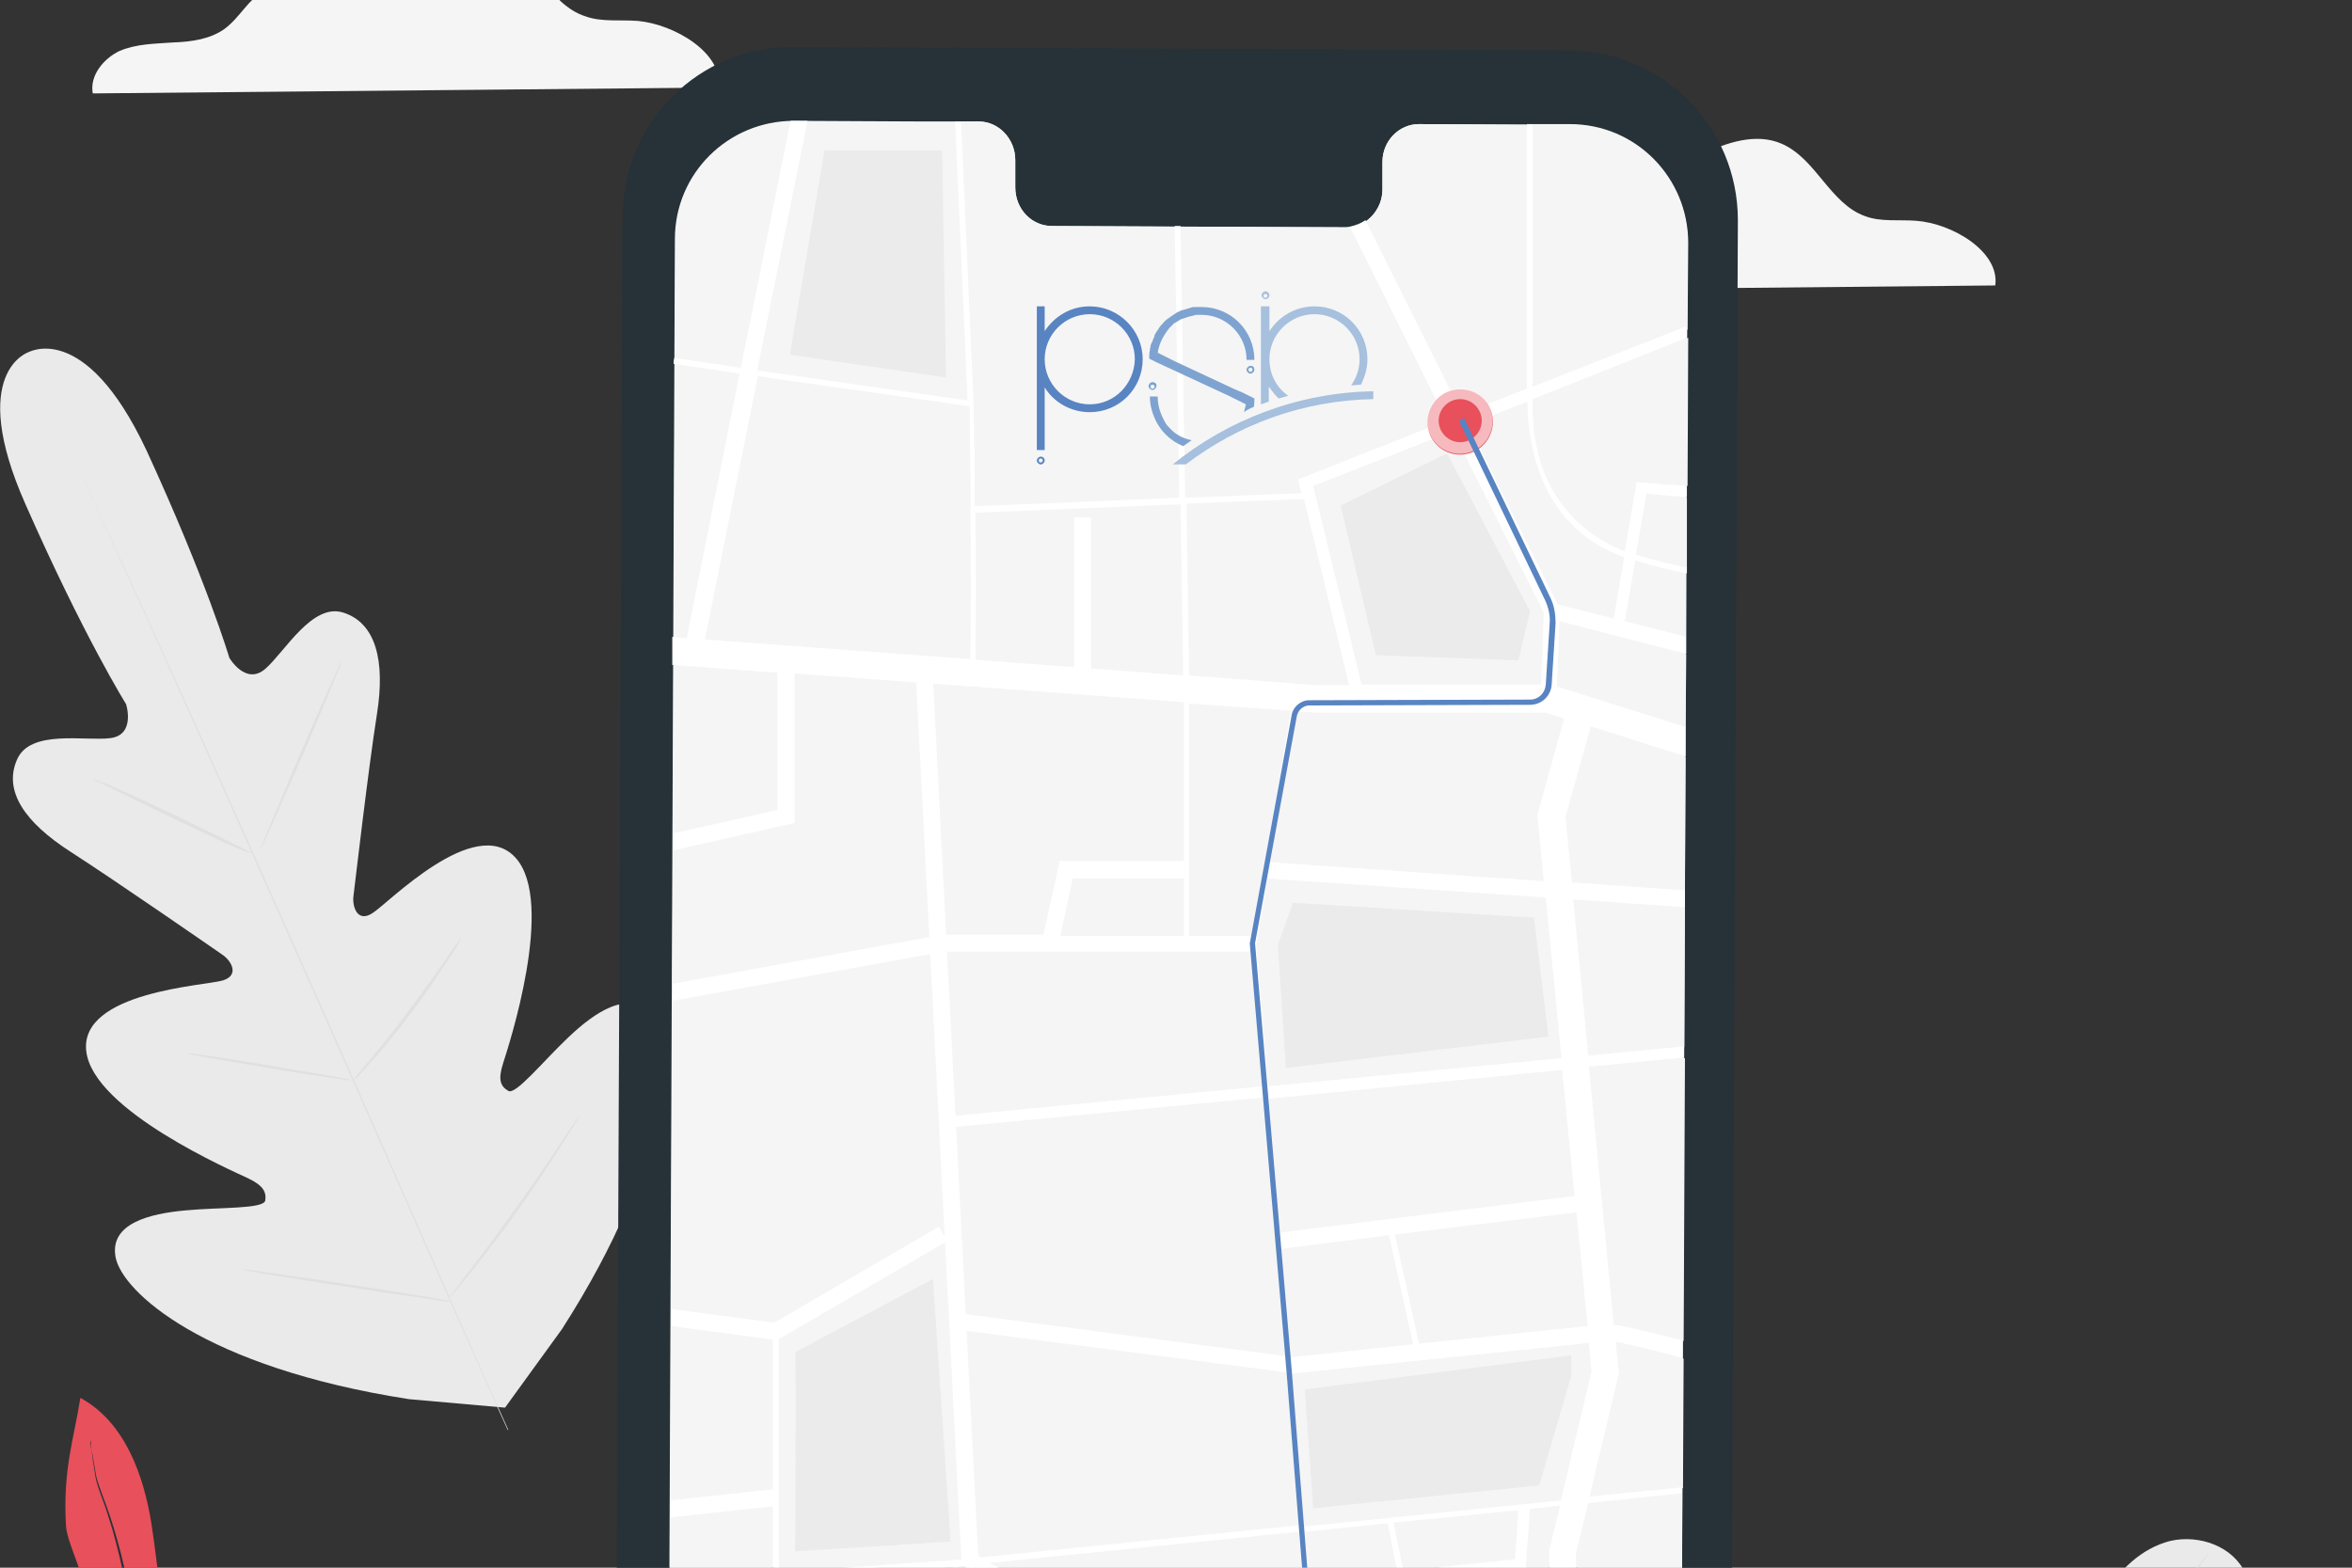 <?xml version="1.0" encoding="utf-8"?>
<!-- Generator: Adobe Illustrator 24.0.0, SVG Export Plug-In . SVG Version: 6.00 Build 0)  -->
<svg version="1.0" xmlns="http://www.w3.org/2000/svg" xmlns:xlink="http://www.w3.org/1999/xlink" x="0px" y="0px"
	 viewBox="0 0 360 240" style="enable-background:new 0 0 360 240;" xml:space="preserve">
<rect x="0" y="0" width="360" height="240" fill="#333333" stroke="none"/>
<style type="text/css">
	.st0{display:none;}
	.st1{display:inline;fill:#E0E0E0;}
	.st2{fill:#EAEAEA;}
	.st3{fill:#F5F5F5;}
	.st4{fill:#E0E0E0;}
	.st5{fill:#E8505B;}
	.st6{fill:#263238;}
	.st7{opacity:0.3;}
	.st8{fill:#FFFFFF;}
	.st9{fill:#EBEBEB;}
	.st10{opacity:0.6;}
	.st11{fill:#5884C2;}
	.st12{fill:#455A64;}
	.st13{fill:#A6C0DE;}
	.st14{fill:#7EA3D0;}
</style>
<g id="Background_Complete">
</g>
<g id="Background_Simple" class="st0">
	<path class="st1" d="M385,81.4c-0.7-26.3-2.5-55.1-14.8-78.4c-12.3-23.3-37.9-48.3-63.1-56.1c-18.9-5.8-35.4-3.2-55.7,2.1
		c-19.3,5.1-31,17.8-43.2,34.3c-10.7,14.6-18.8,30.9-24.6,48c-8.5,25.1-30.5,45-56.2,51.3c-32.6,8-68.1-5-99.9,5.7
		c-35.5,11.9-56.3,52.7-51.8,89.8c0.1,0.9,0.2,1.9,0.4,2.8c7.8,54.9,54.8,95.8,110.3,97.3l43.5,1.2c58.2,4.5,121.2-0.4,171.3-30.2
		c28.2-16.8,50.1-43.3,63.6-73.2C378.1,146.1,385.8,114.2,385,81.4z"/>
</g>
<g id="Plant">
</g>
<g id="Device">
	<g>
		<g>
			<path class="st2" d="M360-14.7c0.5-3.4-4.3-6.2-7.9-6.5c-1.7-0.1-3.5,0.1-5.1-0.4c-3.5-1.2-4.9-5.8-8.4-7.2
				c-2.6-1.1-5.5-0.1-8,1.1c-2.5,1.3-5,2.8-7.8,3c-2.4,0.2-5.1-0.7-7.2,0.4c-1.6,0.9-2.4,2.7-3.9,3.8c-1.4,1.1-3.3,1.3-5.1,1.4
				c-1.8,0.1-3.6,0.1-5.2,0.9c-1.6,0.7-2.9,2.4-2.6,4.2L360-14.7z"/>
		</g>
	</g>
	<g>
		<g>
			<path class="st3" d="M110,13.4c0.7-5.3-6.8-9.7-12.4-10.2c-2.7-0.2-5.5,0.2-8-0.7C84,0.7,81.8-6.5,76.4-8.7
				c-4-1.7-8.7-0.2-12.6,1.8s-7.8,4.4-12.1,4.7C47.9-2,43.8-3.4,40.5-1.5c-2.5,1.4-3.8,4.2-6.1,5.9c-2.2,1.6-5.1,2-7.9,2.1
				c-2.8,0.2-5.6,0.2-8.2,1.3c-2.5,1.2-4.6,3.8-4.1,6.5L110,13.4z"/>
		</g>
	</g>
	<g>
		<g>
			<path class="st3" d="M305.4,43.7c0.7-5.2-6.6-9.5-12.1-9.9c-2.6-0.2-5.4,0.2-7.8-0.7c-5.4-1.9-7.5-8.8-12.8-11.1
				c-3.9-1.7-8.5-0.2-12.3,1.7c-3.8,1.9-7.6,4.3-11.8,4.6c-3.7,0.2-7.7-1.1-11,0.7c-2.4,1.3-3.7,4.1-5.9,5.8c-2.2,1.6-5,1.9-7.7,2.1
				c-2.7,0.1-5.5,0.2-8,1.3c-2.5,1.1-4.5,3.7-4,6.4L305.4,43.7z"/>
		</g>
	</g>
	<g>
		<g>
			<g>
				<g>
					<g>
						<g>
							<path class="st2" d="M295.7,356.1c-18-8.3-25.3-28.3-28-47c-0.5-3.1-1.4-6.3-0.4-9.3c1-3,4.1-5.5,7.1-4.7
								c2.5,0.7,4,3.2,5.7,5.2c2.2,2.6,5.2,4.6,8.5,5.6c2.2,0.7,4.7,0.9,6.5-0.6c2.4-2,2.1-5.7,1.5-8.8c-1.1-5.7-2.1-11.5-3.2-17.2
								c-0.6-3.1-1.1-6.2-0.7-9.3c0.4-3.1,2.1-6.2,4.9-7.6c2.8-1.3,6.7-0.3,7.9,2.6c0.5,1.2,0.5,2.6,0.8,3.8
								c0.3,1.3,1.2,2.6,2.4,2.7c1.3,0.1,2.4-1,3.1-2c2.6-3.7,4.1-8.1,5.4-12.5c1.3-4.4,2.5-8.8,4.8-12.7c2.3-3.9,5.8-7.3,10.2-8.4
								c4.4-1,9.6,0.8,11.5,5c1.9,4.2,0.2,9-2,13c-3.2,6-7.2,11.5-11.9,16.3c-0.8,0.9-1.8,1.8-1.9,3c-0.3,2.2,2,3.9,4.2,4.2
								c2.4,0.4,4.9-0.3,7.4-0.5c2.5-0.1,5.3,0.4,6.6,2.6c1.8,2.9-0.2,6.7-2.4,9.3c-4.4,5.3-9.7,9.8-15.7,13.2
								c-2.1,1.2-4.4,2.4-5.9,4.3c-1.5,1.9-2.2,4.9-0.7,6.9c1.5,2,4.5,2.2,6.8,1.3c2.3-0.9,4.2-2.5,6.3-3.8c4-2.4,9.5-3.1,12.9,0.1
								c2.2,2.1,3,5.4,2.6,8.5c-0.4,3-1.8,5.8-3.3,8.5c-5.4,9.2-12.9,17.2-22.2,22.4C315.1,355.4,306.1,358,295.7,356.1"/>
						</g>
					</g>
				</g>
			</g>
		</g>
		<g>
			<g>
				<g>
					<g>
						<g>
							<g>
								<path class="st4" d="M298.4,343.6c1.1-9.9,3.1-20.6,5.6-31.8c0.6-2.8,1.3-5.5,1.9-8.2c0.6-2.7,1.3-5.4,2-8
									c1.5-5.2,3.4-10,5.3-14.6c1.9-4.6,3.9-8.8,5.8-12.8c1.9-4,3.7-7.6,5.5-10.9c3.6-6.6,7.1-11.5,9.7-14.8
									c1.3-1.7,2.3-2.9,3-3.7c0.3-0.4,0.6-0.7,0.8-0.9c0.2-0.2,0.3-0.3,0.3-0.3c0,0-0.1,0.1-0.2,0.3c-0.2,0.2-0.4,0.6-0.8,1
									c-0.7,0.9-1.7,2.1-2.9,3.8c-2.5,3.3-6,8.3-9.5,14.8c-1.8,3.3-3.6,6.9-5.5,10.9c-1.9,4-3.8,8.2-5.7,12.8
									c-1.9,4.6-3.7,9.4-5.2,14.6c-0.8,2.6-1.4,5.2-2,7.9c-0.6,2.7-1.3,5.5-1.9,8.2c-2.5,11.1-4.6,21.8-5.7,31.7"/>
							</g>
						</g>
					</g>
				</g>
			</g>
		</g>
		<g>
			<g>
				<g>
					<g>
						<g>
							<g>
								<path class="st4" d="M308.1,295.6c0,0-0.2-0.4-0.5-1.3c-0.3-0.8-0.7-2-1.2-3.5c-1-3-2.2-7.2-3.5-11.8
									c-1.3-4.6-2.6-8.8-3.6-11.7c-0.5-1.5-0.9-2.7-1.2-3.5c-0.3-0.8-0.4-1.3-0.4-1.3c0,0,0.3,0.4,0.6,1.2c0.4,0.8,0.9,2,1.4,3.5
									c1.1,2.9,2.5,7.1,3.8,11.7c1.3,4.6,2.5,8.7,3.4,11.8c0.4,1.4,0.8,2.6,1,3.6C308,295.1,308.2,295.6,308.1,295.6z"/>
							</g>
						</g>
					</g>
				</g>
			</g>
		</g>
		<g>
			<g>
				<g>
					<g>
						<g>
							<g>
								<path class="st4" d="M346.5,281c0,0-0.5,0.2-1.5,0.5c-1,0.3-2.5,0.7-4.2,1.2c-3.6,1-8.4,2.7-13.7,4.7
									c-5.3,2-10,4.1-13.4,5.6c-1.7,0.8-3,1.4-4,1.9c-0.9,0.5-1.5,0.7-1.5,0.7c0,0,0.5-0.3,1.4-0.9c0.9-0.5,2.2-1.2,3.9-2.1
									c3.3-1.7,8-3.8,13.4-5.8c5.3-2,10.2-3.6,13.8-4.5c1.8-0.5,3.3-0.8,4.3-1C345.9,281.1,346.5,281,346.5,281z"/>
							</g>
						</g>
					</g>
				</g>
			</g>
		</g>
		<g>
			<g>
				<g>
					<g>
						<g>
							<g>
								<path class="st4" d="M298.7,342.8c0,0-0.1-0.1-0.4-0.4c-0.3-0.4-0.6-0.8-0.9-1.3c-0.8-1.1-1.9-2.8-3.3-4.9
									c-2.7-4.2-6.3-10.1-10.2-16.7c-3.9-6.6-7.4-12.5-10-16.8c-1.3-2.1-2.4-3.8-3.1-5c-0.3-0.5-0.6-1-0.8-1.4
									c-0.2-0.3-0.3-0.5-0.3-0.5c0,0,0.1,0.1,0.4,0.4c0.3,0.4,0.6,0.8,0.9,1.3c0.8,1.1,1.9,2.8,3.3,4.9
									c2.7,4.2,6.3,10.1,10.2,16.7c3.9,6.6,7.4,12.5,10,16.8c1.3,2.1,2.4,3.8,3.1,5c0.3,0.5,0.6,1,0.8,1.4
									C298.7,342.6,298.8,342.8,298.7,342.8z"/>
							</g>
						</g>
					</g>
				</g>
			</g>
		</g>
		<g>
			<g>
				<g>
					<g>
						<g>
							<g>
								<path class="st4" d="M348.4,316.3c0,0-0.2,0.1-0.5,0.3c-0.4,0.2-0.9,0.5-1.4,0.8c-1.3,0.7-3.1,1.7-5.3,2.8
									c-4.5,2.4-10.7,5.8-17.5,9.5c-6.8,3.8-13,7.1-17.6,9.4c-2.3,1.2-4.1,2.1-5.4,2.7c-0.6,0.3-1.1,0.5-1.5,0.7
									c-0.3,0.2-0.5,0.2-0.5,0.2c0,0,0.2-0.1,0.5-0.3c0.4-0.2,0.9-0.5,1.4-0.8c1.3-0.7,3.1-1.7,5.3-2.8c4.5-2.4,10.7-5.8,17.5-9.6
									c6.8-3.8,13-7.1,17.6-9.4c2.3-1.2,4.1-2.1,5.4-2.7c0.6-0.3,1.1-0.5,1.5-0.7C348.3,316.4,348.4,316.3,348.4,316.3z"/>
							</g>
						</g>
					</g>
				</g>
			</g>
		</g>
	</g>
	<g>
		<g>
			<g>
				<path class="st2" d="M4.4,53.9c0,0-9.5,3-0.5,23.3c9,20.4,15.4,30.6,15.4,30.6s1.5,4.7-2.4,5.2c-3.9,0.5-12.3-1.4-14.3,3.3
					c-2.1,4.8,1.2,9.6,8.2,14.1c7,4.5,22,14.9,23.3,15.8c1.3,0.9,2.6,3.1,0,3.9c-2.6,0.8-21.9,1.7-20.9,10.8
					c1,9.1,22.5,18.4,24.8,19.5c2.3,1.1,2.8,2.1,2.6,3.4c-0.3,1.3-6.8,1-12.2,1.5c-5.5,0.5-11.7,2-10.7,7.2
					c1,5.2,13.4,16.8,44.9,21.7l14.7,1.3l8.7-12c17.2-26.8,16.7-43.8,13.5-48c-3.2-4.2-8.5-0.5-12.5,3.3c-4,3.8-8.1,8.9-9.2,8.2
					c-1.2-0.7-1.6-1.7-0.8-4.2c0.8-2.5,8.1-24.7,1.9-31.5c-6.2-6.8-19.6,7.1-21.9,8.5c-2.3,1.5-3.1-1-2.9-2.6
					c0.2-1.6,2.3-19.7,3.6-27.9c1.3-8.2-0.2-13.9-5.1-15.5c-4.8-1.6-9,6-12,8.6c-3,2.6-5.5-1.7-5.5-1.7s-3.4-11.6-12.7-31.8
					C12.9,48.7,4.2,54,4.2,54"/>
			</g>
		</g>
		<g>
			<g>
				<g>
					<path class="st4" d="M77.7,218.9c-6.8-14.9-18.4-41.5-28.5-64.3c-10.1-22.8-19.3-43.4-26-58.3c-3.4-7.4-6.1-13.5-8-17.6
						c-0.9-2.1-1.7-3.7-2.2-4.8c-0.2-0.5-0.4-1-0.6-1.3c-0.1-0.3-0.2-0.4-0.2-0.4s0.1,0.1,0.2,0.4c0.1,0.3,0.3,0.7,0.6,1.2
						c0.5,1.1,1.3,2.7,2.2,4.8c1.9,4.1,4.7,10.1,8.1,17.6c6.8,14.9,16,35.5,26.1,58.3c10.1,22.8,21.7,49.5,28.4,64.4"/>
				</g>
			</g>
		</g>
		<g>
			<g>
				<g>
					<path class="st4" d="M14.2,119.3c0,0,0.4,0.1,1,0.3c0.6,0.2,1.6,0.6,2.7,1.1c2.3,1,5.3,2.4,8.7,4c3.3,1.6,6.3,3.1,8.6,4.2
						c1,0.5,1.9,0.9,2.6,1.3c0.6,0.3,1,0.5,0.9,0.5c0,0-0.4-0.1-1-0.3c-0.6-0.2-1.6-0.6-2.7-1.1c-2.2-1-5.3-2.5-8.7-4.1
						c-3.3-1.6-6.3-3.1-8.6-4.2c-1-0.5-1.9-0.9-2.6-1.3C14.5,119.6,14.2,119.4,14.2,119.3z"/>
				</g>
			</g>
		</g>
		<g>
			<g>
				<g>
					<path class="st4" d="M39.9,130c-0.1-0.1,2.6-6.5,6-14.5c3.4-7.9,6.3-14.3,6.4-14.3c0.1,0.1-2.6,6.5-6,14.5
						C42.8,123.6,40,130,39.9,130z"/>
				</g>
			</g>
		</g>
		<g>
			<g>
				<g>
					<path class="st4" d="M53.8,165.7c0,0,0.2-0.3,0.7-0.9c0.5-0.6,1.1-1.4,1.9-2.3c1.6-1.9,3.8-4.6,6.1-7.7c2.3-3,4.3-5.9,5.7-7.9
						c0.7-1,1.2-1.8,1.7-2.4c0.4-0.6,0.6-0.9,0.7-0.9c0,0-0.2,0.4-0.5,1c-0.4,0.6-0.9,1.5-1.6,2.5c-1.4,2.1-3.3,5-5.6,8
						c-2.3,3.1-4.5,5.7-6.2,7.6c-0.8,0.9-1.5,1.7-2,2.2C54.1,165.4,53.8,165.7,53.8,165.7z"/>
				</g>
			</g>
		</g>
		<g>
			<g>
				<g>
					<path class="st4" d="M28.5,161.2c0,0,0.4,0,1,0.1c0.7,0.1,1.6,0.2,2.7,0.4c2.3,0.3,5.5,0.8,8.9,1.4c3.5,0.6,6.6,1.1,8.9,1.5
						c1.1,0.2,2,0.4,2.7,0.5c0.6,0.1,1,0.2,1,0.3c0,0-0.4,0-1-0.1c-0.7-0.1-1.6-0.2-2.7-0.4c-2.3-0.3-5.5-0.8-8.9-1.4
						c-3.5-0.6-6.6-1.1-8.9-1.5c-1.1-0.2-2-0.4-2.7-0.5C28.8,161.3,28.5,161.2,28.5,161.2z"/>
				</g>
			</g>
		</g>
		<g>
			<g>
				<g>
					<path class="st4" d="M36.8,194.3c0,0,0.5,0,1.3,0.1c0.9,0.1,2.1,0.3,3.5,0.5c2.9,0.4,7,1,11.5,1.7c4.5,0.7,8.5,1.3,11.5,1.8
						c1.4,0.2,2.6,0.5,3.5,0.6c0.8,0.2,1.3,0.3,1.3,0.3c0,0-0.5,0-1.3-0.1c-0.9-0.1-2.1-0.3-3.5-0.5c-2.9-0.4-7-1-11.5-1.7
						c-4.5-0.7-8.5-1.3-11.5-1.8c-1.4-0.2-2.6-0.5-3.5-0.6C37.2,194.4,36.8,194.3,36.8,194.3z"/>
				</g>
			</g>
		</g>
		<g>
			<g>
				<g>
					<path class="st4" d="M68.5,199c0,0,0.3-0.4,0.8-1.1c0.6-0.8,1.4-1.8,2.3-3c1.9-2.5,4.6-6,7.4-10c2.8-3.9,5.3-7.6,7-10.2
						c0.8-1.3,1.6-2.3,2.1-3.1c0.5-0.7,0.8-1.1,0.8-1.1c0,0-0.2,0.4-0.7,1.2c-0.5,0.8-1.1,1.9-2,3.2c-1.7,2.7-4.1,6.4-6.9,10.3
						c-2.8,4-5.5,7.4-7.5,9.9c-1,1.2-1.8,2.2-2.4,2.9C68.8,198.6,68.5,199,68.5,199z"/>
				</g>
			</g>
		</g>
	</g>
	<g>
		<g>
			<g>
				<g>
					<path class="st5" d="M288.8,320.9c1.7,0.7,3,2.2,3.7,4c0.7,1.7,0.8,3.6,0.6,5.5c-0.3,3.6-2.2,7.3-4.3,10.2
						c-3.1-2.5-3.9-7.1-4.2-9.4C284.2,327.4,285.6,320.4,288.8,320.9"/>
				</g>
			</g>
		</g>
		<g>
			<g>
				<g>
					<path class="st5" d="M292.5,346.3c-0.5-2,0.2-4.2,1.7-5.7c1.5-1.4,3.7-2.1,5.7-2c1,0,2,0.3,2.6,1.1c0.5,0.7,0.5,1.8,0.1,2.6
						c-0.4,0.8-1.1,1.4-1.8,1.9C298.3,345.9,295.5,347.1,292.5,346.3"/>
				</g>
			</g>
		</g>
		<g>
			<g>
				<g>
					<g>
						<path class="st6" d="M289,357.4c0,0,0-0.3,0.1-0.7c0.1-0.5,0.2-1.2,0.3-2c0.3-1.7,0.6-4.1,1.9-6.4c1.2-2.3,2.9-4.1,4.4-5
							c0.7-0.5,1.4-0.7,1.8-0.9c0.2-0.1,0.4-0.1,0.5-0.2c0.1,0,0.2,0,0.2,0c0,0.1-1,0.3-2.4,1.2c-1.4,0.9-3.1,2.6-4.3,4.9
							c-1.2,2.3-1.6,4.7-1.9,6.3c-0.2,0.8-0.3,1.5-0.4,2C289.1,357.1,289,357.4,289,357.4z"/>
					</g>
				</g>
			</g>
		</g>
		<g>
			<g>
				<g>
					<g>
						<path class="st6" d="M288.1,326.3c0,0,0,0.1,0,0.3c0,0.2,0,0.5,0.1,0.9c0.1,0.8,0.2,2,0.2,3.4c0.2,2.9,0.4,6.8,0.5,11.2
							c0.1,4.4,0.1,8.3,0.1,11.2c0,1.4,0,2.6-0.1,3.4c0,0.4,0,0.7,0,0.9c0,0.2,0,0.3,0,0.3c0,0,0-0.1,0-0.3c0-0.2,0-0.5,0-0.9
							c0-0.8,0-2,0-3.4c0-2.9-0.1-6.8-0.2-11.2c-0.1-4.4-0.3-8.3-0.4-11.2c-0.1-1.4-0.1-2.6-0.2-3.4c0-0.4,0-0.7,0-0.9
							C288.1,326.4,288.1,326.3,288.1,326.3z"/>
					</g>
				</g>
			</g>
		</g>
		<g>
			<g>
				<g>
					<path class="st5" d="M287.4,348.6c-0.8-4.3-3.9-8.1-7.9-9.9c-1-0.5-2.3-0.7-3.1,0c-0.8,0.8-0.6,2.1-0.1,3.1
						c1.8,4.3,6.4,7.2,11.1,7"/>
				</g>
			</g>
		</g>
		<g>
			<g>
				<g>
					<g>
						<path class="st6" d="M280.1,342.1c0,0,0.2,0.1,0.6,0.3c0.2,0.1,0.5,0.2,0.7,0.4c0.3,0.2,0.6,0.3,0.9,0.5
							c0.3,0.2,0.7,0.5,1.1,0.8c0.4,0.3,0.8,0.6,1.1,1c0.8,0.7,1.5,1.6,2.2,2.7c0.7,1,1.1,2.1,1.5,3.1c0.2,0.5,0.3,1,0.4,1.5
							c0.1,0.5,0.2,0.9,0.2,1.3c0.1,0.4,0.1,0.8,0.1,1.1c0,0.3,0,0.6,0,0.8c0,0.4,0,0.7-0.1,0.7c-0.1,0,0-1-0.2-2.6
							c-0.1-0.4-0.1-0.8-0.2-1.3c-0.1-0.5-0.3-0.9-0.4-1.4c-0.4-1-0.8-2-1.5-3.1c-0.7-1-1.4-1.9-2.2-2.6c-0.4-0.4-0.7-0.7-1.1-1
							c-0.4-0.3-0.7-0.5-1-0.8C281,342.6,280.1,342.2,280.1,342.1z"/>
					</g>
				</g>
			</g>
		</g>
	</g>
	<g>
		<g>
			<g>
				<g>
					<g>
						<path class="st5" d="M33.6,336.3c0.8-3-1.2-6.1-3.4-8.3c-2.2-2.2-4.9-4.2-6.1-7.1c-1.9-4.7,0.6-10.9-2.6-14.8
							c-1.9-2.3-5.3-3.1-7-5.6c-0.9-1.3-1.2-2.9-1.5-4.4c-1.8-7.8-5.7-15.1-11.2-20.9c-0.4,7,1.2,14,4.4,20.2
							c1.3,2.5,2.9,4.9,3.3,7.7c0.7,4.5-1.8,9.1-0.7,13.5c1.3,5,6.9,8.4,7.2,13.6c0.2,4.4-3.6,8.2-3.3,12.6c0.1,1.9,1,3.6,2,5.2
							c3.4,5.6,8.4,9.5,15.9,9.4l9.3,0.3L33.6,336.3z"/>
					</g>
				</g>
			</g>
		</g>
		<g class="st7">
			<g>
				<g>
					<g>
						<g>
							<path d="M33.6,336.3c0.8-3-1.2-6.1-3.4-8.3c-2.2-2.2-4.9-4.2-6.1-7.1c-1.9-4.7,0.6-10.9-2.6-14.8c-1.9-2.3-5.3-3.1-7-5.6
								c-0.9-1.3-1.2-2.9-1.5-4.4c-1.8-7.8-5.7-15.1-11.2-20.9c-0.4,7,1.2,14,4.4,20.2c1.3,2.5,2.9,4.9,3.3,7.7
								c0.7,4.5-1.8,9.1-0.7,13.5c1.3,5,6.9,8.4,7.2,13.6c0.2,4.4-3.6,8.2-3.3,12.6c0.1,1.9,1,3.6,2,5.2c3.4,5.6,8.4,9.5,15.9,9.4
								l9.3,0.3L33.6,336.3z"/>
						</g>
					</g>
				</g>
			</g>
		</g>
		<g>
			<g>
				<g>
					<g>
						<g>
							<g>
								<g>
									<path class="st6" d="M41.8,358c0,0,0.9,0.2,2.6-0.1c0.8-0.1,1.9-0.3,3-0.8c1.2-0.4,2.5-1,3.7-2c0.6-0.5,1.2-1.2,1.5-2
										c0.3-0.9,0.4-1.8,0.4-2.8c0-1,0.1-2,0.2-3c0.2-1,0.6-2,1.1-3c1.1-1.9,2.9-3.7,3.5-6.3c0.6-2.6,0.2-5.3-0.3-8.1
										c-0.4-2.8-0.8-5.8,0.2-8.7c1-2.9,3-5.5,4-8.8c1-3.3,0.5-6.8,0.8-10.3c0.1-1.8,0.4-3.5,1.2-5.1c0.7-1.6,1.8-3.2,2.6-4.9
										c1.6-3.5,1.9-7.4,2.4-11.3c0.2-2,0.4-3.9,0.7-5.9c0.2-2,0.4-4,1-5.9c0.6-1.9,1.4-3.8,2.2-5.7c0.4-1,0.8-1.9,1.1-3
										c0.2-1.1,0.2-2.1,0.3-3.2c0.1-2.1,0-4.3-0.2-6.4c-0.3-2.1-0.6-4.3-0.9-6.4c0-0.1,0-0.3,0-0.4l0-0.4l-0.4,0.2
										c-2,1-3.7,2.5-5,4.2c-1.3,1.7-2.3,3.7-3.1,5.6c-1.5,4-2.1,8.2-2.9,12.1c-0.8,4-1.8,7.9-3.8,11.2c-1,1.6-2.2,3.2-3.3,4.8
										c-1.1,1.6-2,3.4-2.3,5.3c-0.5,3.9,1.6,7.4,1.2,10.8c-0.2,1.7-0.8,3.3-1.7,4.8c-0.8,1.5-1.8,2.9-2.8,4.2
										c-0.9,1.4-1.8,2.8-2.5,4.3c-0.7,1.5-1,3.1-1.1,4.6c-0.2,3.1,0.2,6.1,0,8.9c-0.2,2.8-1.2,5.3-2.3,7.6
										c-1.1,2.3-2.4,4.3-3.4,6.3c-0.5,1-1,2-1.4,3c-0.4,1-0.6,2-0.8,2.9c-0.3,1.9-0.3,3.7-0.1,5.3c0.4,3.2,1.6,5.5,2.7,6.7
										c0.2,0.3,0.5,0.6,0.7,0.8c0.2,0.2,0.4,0.4,0.6,0.5C41.6,357.8,41.8,358,41.8,358c0,0-0.8-0.5-1.8-1.8
										c-1-1.3-2.2-3.6-2.5-6.7c-0.2-1.6-0.2-3.3,0.1-5.2c0.2-0.9,0.4-1.9,0.8-2.9c0.4-1,0.9-1.9,1.4-2.9c1.1-2,2.3-4,3.5-6.3
										c1.1-2.3,2.2-4.9,2.4-7.7c0.2-2.9-0.2-5.8,0-8.9c0.1-1.5,0.5-3,1.1-4.5c0.6-1.4,1.5-2.8,2.5-4.2c0.9-1.4,1.9-2.7,2.8-4.3
										c0.9-1.5,1.6-3.2,1.8-5c0.4-3.7-1.7-7.2-1.1-10.8c0.3-1.8,1.2-3.5,2.2-5c1.1-1.6,2.3-3.1,3.3-4.8c2.1-3.4,3.1-7.4,3.9-11.4
										c0.8-4,1.3-8.1,2.9-12c0.8-1.9,1.7-3.8,3-5.5c1.3-1.7,2.9-3.1,4.8-4l-0.4-0.2c0,0.1,0,0.2,0,0.4c0.2,2.2,0.6,4.3,0.9,6.4
										c0.3,2.1,0.3,4.2,0.2,6.3c-0.1,1-0.1,2.1-0.3,3.1c-0.2,1-0.6,1.9-1,2.9c-0.8,1.9-1.7,3.8-2.2,5.8c-0.6,2-0.8,4-1,6
										c-0.2,2-0.4,4-0.7,5.9c-0.4,3.9-0.7,7.8-2.3,11.2c-0.8,1.7-1.8,3.2-2.6,4.9c-0.8,1.7-1.1,3.5-1.2,5.3
										c-0.2,3.6,0.3,7.1-0.7,10.2c-1,3.2-3,5.8-4,8.8c-1.1,3-0.6,6.1-0.2,8.9c0.4,2.8,0.9,5.5,0.3,8c-0.5,2.5-2.3,4.3-3.4,6.3
										c-0.6,1-1,2-1.1,3.1c-0.2,1.1-0.2,2.1-0.2,3c0,1-0.1,1.9-0.4,2.7c-0.3,0.8-0.9,1.4-1.4,1.9c-1.2,1-2.5,1.6-3.6,2
										c-1.1,0.4-2.1,0.7-3,0.8c-0.8,0.1-1.5,0.2-1.9,0.2C42,358,41.8,358,41.8,358z"/>
								</g>
							</g>
						</g>
					</g>
				</g>
				<g>
					<g>
						<g>
							<g>
								<g>
									<path class="st6" d="M71,248.8c0,0,0,0.1-0.1,0.3c-0.1,0.2-0.1,0.5-0.2,0.8c-0.2,0.7-0.4,1.8-0.7,3.2
										c-0.4,1.4-1.2,2.9-1.9,4.8c-0.7,1.9-1.5,4.1-2.2,6.6c-0.7,2.5-1.3,5.2-2,8.2c-0.7,2.9-1.3,6.1-3,9c-0.8,1.5-1.6,3-2.3,4.7
										c-0.7,1.7-1.1,3.5-1.3,5.3c-0.4,3.7-1.1,7.4-2,11.2c-1.9,7.6-3.6,14.8-5.2,21.4c-1.6,6.6-3.1,12.5-4.4,17.5
										c-1.2,4.9-2.2,9-2.9,11.8c-0.3,1.4-0.6,2.4-0.8,3.2c-0.1,0.3-0.1,0.6-0.2,0.8c0,0.2-0.1,0.3,0,0.3c0,0,0-0.1,0.1-0.3
										c0.1-0.2,0.1-0.5,0.2-0.8c0.2-0.8,0.5-1.8,0.9-3.2c0.7-2.8,1.8-6.8,3.1-11.7c1.3-5,2.8-10.9,4.5-17.4
										c1.6-6.6,3.4-13.8,5.3-21.4c0.9-3.8,1.6-7.6,2-11.3c0.3-1.8,0.6-3.6,1.3-5.2c0.7-1.6,1.5-3.1,2.3-4.7c1.6-3,2.3-6.3,3-9.2
										c0.6-2.9,1.2-5.7,1.9-8.1c0.7-2.5,1.4-4.7,2.1-6.6c0.7-1.9,1.5-3.5,1.8-4.9c0.3-1.4,0.5-2.5,0.6-3.2
										c0.1-0.3,0.1-0.6,0.1-0.8C71,248.9,71.1,248.8,71,248.8z"/>
								</g>
							</g>
						</g>
					</g>
				</g>
			</g>
			<g>
				<g>
					<g>
						<g>
							<g>
								<path class="st5" d="M43.4,358c6.1-3.6,7.8-14.5,5.3-21.1c-2.5-6.6-6.9-12.6-7.6-19.6c-0.5-5.4,1.2-10.9,0-16.2
									c-1.7-7.1-8.6-12.6-8.5-19.9c0-4.1,2.4-8,2.2-12c-0.2-5-4.1-9-6.5-13.4c-3.7-6.8-3.9-14.8-5.1-22.4
									c-1.2-7.6-4.1-15.7-10.9-19.4c-1,6.4-2.7,10.9-2.2,19.6c0.2,3.1,3.8,9.1,4.3,16c0.3,4.1,0.5,8.2,0.8,12.3
									c0.2,4,0.5,8.1,1.9,11.8c1.1,2.9,2.9,5.5,3.7,8.4c1.5,5.6-0.5,11.6,0.8,17.2c1,4.8,4.4,8.9,5,13.7
									c0.9,6.8-3.5,13.9-1.2,20.4c1.1,3.2,3.8,5.8,4.5,9.1c0.6,2.6-0.1,5.3,0.5,7.9c0.9,4.2,8.8,7.4,13.1,7.2"/>
							</g>
						</g>
					</g>
				</g>
				<g>
					<g>
						<g>
							<g>
								<g>
									<path class="st6" d="M13.9,220.4c0,0,0,0.1,0,0.4c0,0.3,0.1,0.6,0.1,1.1c0.1,0.9,0.3,2.3,0.6,4.1c0.3,1.8,1.3,3.8,2,6.2
										c0.8,2.4,1.5,5.2,2.2,8.3c0.7,3.1,1.3,6.5,1.9,10.2c0.6,3.7,1.3,7.7,3.1,11.6c0.8,1.9,1.8,3.9,2.5,5.9
										c0.7,2.1,1.1,4.3,1.3,6.5c0.3,4.6,0.9,9.3,1.8,14.1c1.9,9.5,3.6,18.6,5.2,26.9c1.7,8.2,3.2,15.7,4.5,21.9
										c1.3,6.2,2.3,11.2,3.1,14.8c0.4,1.7,0.7,3.1,0.9,4c0.1,0.4,0.2,0.8,0.2,1c0.1,0.2,0.1,0.4,0.1,0.4c0,0,0-0.1,0-0.4
										c0-0.3-0.1-0.6-0.2-1.1c-0.2-1-0.4-2.3-0.8-4c-0.7-3.5-1.7-8.6-2.9-14.8c-1.2-6.3-2.7-13.7-4.4-22
										c-1.6-8.3-3.3-17.4-5.2-26.9c-0.9-4.8-1.5-9.5-1.8-14c-0.2-2.3-0.6-4.6-1.3-6.7c-0.7-2.1-1.7-4-2.6-6
										c-1.8-3.8-2.5-7.8-3.1-11.4c-0.6-3.7-1.2-7.1-2-10.2c-0.7-3.1-1.5-5.9-2.3-8.3c-0.8-2.4-1.7-4.4-2.1-6.1
										c-0.3-1.7-0.5-3.1-0.7-4c-0.1-0.4-0.1-0.8-0.2-1C13.9,220.5,13.9,220.4,13.9,220.4z"/>
								</g>
							</g>
						</g>
					</g>
				</g>
			</g>
		</g>
	</g>
	<g>
		<g>
			<g>
				<g>
					<g>
						<g>
							<g>
								<g>
									<g>
										<g>
											<g>
												<g>
													<path class="st6" d="M238.7,357.7l-118.4,0c-14.3-0.1-26.4-12.3-26.3-26.6L95.3,33c0.1-14.3,11.7-25.9,26-25.8
														l118.9,0.5c14.3,0.1,25.8,11.7,25.8,26l-1.3,298.1C264.7,346.2,253,357.8,238.7,357.7z"/>
												</g>
											</g>
										</g>
									</g>
								</g>
							</g>
						</g>
					</g>
				</g>
			</g>
		</g>
		<g>
			<g>
				<g>
					<g>
						<g>
							<path class="st3" d="M240.3,19.1L217.2,19c-3.1,0-5.6,2.6-5.6,5.8l0,4.2c0,3.2-2.5,5.8-5.6,5.8L161,34.6
								c-3.1,0-5.6-2.6-5.6-5.9l0-4.2c0-3.2-2.5-5.9-5.6-5.9l-8.1,0l-20.2-0.1c-10,0-18.2,8-18.2,18.1l-1.2,291
								c0,10,8,18.2,18.1,18.2l118.7,0.5c10,0,18.2-8,18.2-18.1l1.2-291C258.4,27.3,250.3,19.1,240.3,19.1z"/>
						</g>
					</g>
				</g>
			</g>
			<g>
				<g>
					<path class="st3" d="M189.9,291.4c-0.1,3.5-0.3,6.8-0.4,9.5h17l-2.1-10.5L189.9,291.4z"/>
				</g>
				<g>
					<path class="st3" d="M120.6,295.8l0.1,5.2h67.1c0.1-2.9,0.2-6.1,0.4-9.4L120.6,295.8z"/>
				</g>
				<g>
					<polygon class="st3" points="205.4,290.4 207.5,300.9 238.9,300.9 238.5,288.3 					"/>
				</g>
				<g>
					<polygon class="st3" points="191.6,143.3 197.6,108.8 182,107.7 182,143.3 					"/>
				</g>
				<g>
					<polygon class="st3" points="119.2,276.6 102.4,283.3 102.3,295.2 119.7,294.1 					"/>
				</g>
				<g>
					<polygon class="st3" points="119.2,274 118.2,241.9 118.2,241.9 118.2,230.5 102.6,232.2 102.4,280.5 119.2,273.9 					"/>
				</g>
				<g>
					<polygon class="st3" points="118.2,205.3 102.7,203.2 102.6,229.6 118.2,228 					"/>
				</g>
				<g>
					<polygon class="st3" points="234.1,231 233.4,240.2 215.1,242.2 216.5,249.5 237.3,247.9 237,237.5 238.7,230.6 					"/>
				</g>
				<g>
					<polygon class="st3" points="201,250.6 215.6,249.5 212.4,233.2 199.7,234.5 					"/>
				</g>
				<g>
					<polygon class="st3" points="201.1,252.3 202.2,266 204.2,284.6 205,288.7 238.5,286.6 237.4,249.6 					"/>
				</g>
				<g>
					<path class="st3" d="M143.6,188l1.3,2.2l-25.8,15V241l27.2-1.9l52.4-5.3l-1.9-23.4l-50.1-6.5l0.3-2.5l49.6,6.5l-3.2-39.6
						l-49.1,4.7l-0.2-1.7l49.1-4.7l-1.7-20.6h-47.2l-41.4,7.5l-0.2,47.3l15.7,2.1L143.6,188z M121.7,237.5c0,0,0.2-29.4,0-30.5
						l21-11.2l2.7,40.2L121.7,237.5z"/>
				</g>
				<g>
					<polygon class="st3" points="232.3,231.2 213.3,233.1 214.7,240.5 231.8,238.7 					"/>
				</g>
				<g>
					<path class="st3" d="M190.2,285.1c-0.1,1.5-0.1,3.1-0.2,4.6l14.2-0.9l-0.7-3.7L190.2,285.1z"/>
				</g>
				<g>
					<polygon class="st3" points="159.6,143.3 162.1,131.9 181.2,131.9 181.2,107.6 121.6,103.2 121.6,126 103,130.3 102.9,150.8 
						144.1,143.3 					"/>
				</g>
				<g>
					<path class="st3" d="M199.4,75.5l-0.5-2.1l22.7-9l-14.8-29.7c-0.3,0-0.5,0.1-0.8,0.1l-25.1-0.1l0.7,41.6L199.4,75.5z"/>
				</g>
				<g>
					<path class="st3" d="M233.8,59.6l0-40.5L217.2,19c-3.1,0-5.6,2.6-5.6,5.8l0,4.2c0,2-1,3.7-2.4,4.8L224,63.5L233.8,59.6z"/>
				</g>
				<g>
					<path class="st3" d="M148.3,61.4l-1.9-42.7l-4.6,0l-18-0.1l-7.7,38.2L148.3,61.4z M144.2,23l0.6,34.8l-23.9-3.5l5.2-31.3
						L144.2,23z"/>
				</g>
				<g>
					<path class="st3" d="M149.2,61.5l0,0.4c0,3.3,0.1,9.3,0.2,15.7l31.3-1.3L180,34.7l-19-0.1c-3.1,0-5.6-2.6-5.6-5.9l0-4.2
						c0-3.2-2.5-5.9-5.6-5.9l-2.7,0L149.2,61.5L149.2,61.5z"/>
				</g>
				<g>
					<path class="st3" d="M113.6,56.4l7.6-37.8c-9.8,0.2-17.8,8.2-17.8,18l-0.1,18.8l0.1-0.6L113.6,56.4z"/>
				</g>
				<g>
					<polygon class="st3" points="119,103 103.1,101.8 103,127.6 119,124 					"/>
				</g>
				<g>
					<polygon class="st3" points="113.4,57.2 103.3,55.8 103.1,97.6 105.3,97.7 					"/>
				</g>
				<g>
					<polygon class="st3" points="145.6,273.5 145.9,239.9 119.1,241.8 120,274.7 					"/>
				</g>
				<g>
					<path class="st3" d="M150.6,265.7l38,18.2c0.5-11.9,0.9-23,0.8-23.7l0.8,0l0.4-0.8c0.5,0.3,0.5,0.3,0.3,8.4
						c-0.2,4.5-0.4,10.5-0.6,16.5h13.1l-1.9-18.2l-2.6-31.5l-49.6,5L150.6,265.7z"/>
				</g>
				<g>
					<polygon class="st3" points="243.6,210 243.2,205.6 197.7,210.3 199.6,233.6 238.9,229.7 					"/>
				</g>
				<g>
					<polygon class="st3" points="181.2,134.5 164.2,134.5 162.2,143.3 181.2,143.3 					"/>
				</g>
				<g>
					<path class="st3" d="M236.6,137.5l-42.6-2.9l-1.7,10.1l1.8,21.8l44.9-4.3L236.6,137.5z M195.6,144.6l2.3-6.3l37,2.3l2.1,18.2
						l-40.1,4.8L195.6,144.6z"/>
				</g>
				<g>
					<polygon class="st3" points="241,183.1 239.1,163.8 194.2,168.1 195.9,188.6 					"/>
				</g>
				<g>
					<polygon class="st3" points="119.8,295.8 102.4,296.9 102.3,295.8 102.3,300.9 119.9,300.9 					"/>
				</g>
				<g>
					<path class="st3" d="M258,50l0.3,0.6l0.1-13.4c0-10-8-18.2-18.1-18.2l-5.7,0l0,40.2L258,50z"/>
				</g>
				<g>
					<path class="st3" d="M188.5,284.8l-38.7-18.6l-1.4-26.6l-1.6,0.2l-0.3,34.4l-26.4,1.3l0,0.8l0,0l0,0l0.5,17.8l67.7-4.3
						C188.4,288.1,188.4,286.5,188.5,284.8z M121.7,277.7l37-2.6l24,11.2l-61,3.3V277.7z"/>
				</g>
				<g>
					<path class="st3" d="M247,94.7l1.6-9.4c-13.9-5-14.9-19.4-14.8-23.8l-9.1,3.6l13.7,27.4L247,94.7z"/>
				</g>
				<g>
					<polygon class="st3" points="197.5,207.8 216.4,205.8 212.6,189.1 196.1,191.2 					"/>
				</g>
				<g>
					<polygon class="st3" points="236.6,109.1 201.4,109.1 198.4,108.9 194.4,132 236.3,134.9 235.4,124.8 239.5,110 					"/>
				</g>
				<g>
					<path class="st3" d="M235.8,104.9l0.4-11L222.4,66l-21.5,8.5l7.4,30.4H235.8z M221.5,69.4l12.7,24.2l-1.8,7.5l-21.7-0.8
						l-5.4-22.9L221.5,69.4z"/>
				</g>
				<g>
					<polygon class="st3" points="241.3,237.9 241.9,259.6 257.2,258.7 257.3,259.6 241.9,260.4 242.7,286.3 257.2,285.4 
						257.3,287.1 242.8,288 243.2,300.9 257.2,300.9 257.5,228.7 243.1,230.1 					"/>
				</g>
				<g>
					<path class="st3" d="M148.4,62.2L116,57.6l-8.1,40.3l40.6,3C148.7,94.7,148.5,75.7,148.4,62.2z"/>
				</g>
				<g>
					<polygon class="st3" points="201.6,104.9 206.5,104.9 199.6,76.4 181.5,77.1 182,103.4 					"/>
				</g>
				<g>
					<path class="st3" d="M102.2,321.6l0,6c0,0.2,0,0.4,0,0.5V321.6z"/>
				</g>
				<g>
					<path class="st3" d="M149.3,101l31.8,2.4l-0.4-26.2l-31.3,1.3C149.4,87.3,149.5,96.7,149.3,101z"/>
				</g>
				<g>
					<polygon class="st3" points="241.2,185.6 213.5,189 217.2,205.7 242.9,203.1 					"/>
				</g>
				<g>
					<path class="st3" d="M248.8,84.4l1.8-10.6l7.7,0.6l0.1-22.7l-23.6,9.4C234.2,77.1,244.2,82.7,248.8,84.4z"/>
				</g>
				<g>
					<polygon class="st3" points="239.7,125.2 240.6,135.2 257.9,136.4 258,115.9 243.5,111.3 					"/>
				</g>
				<g>
					<path class="st3" d="M247.9,210.3l-4.5,18.9l14.2-1.4l0.1-19.8c-4.4-1.1-8.2-2.1-10.2-2.5L247.9,210.3z"/>
				</g>
				<g>
					<polygon class="st3" points="238.3,105.2 258,111.4 258.1,100.2 238.7,95.2 					"/>
				</g>
				<g>
					<path class="st3" d="M247.2,202.9c1.6,0.2,4.6,0.9,10.5,2.4l0.2-43.3l-14.5,1.4L247.2,202.9z"/>
				</g>
				<g>
					<polygon class="st3" points="243.2,161.7 257.8,160.3 257.9,138.9 240.9,137.8 					"/>
				</g>
				<g>
					<path class="st3" d="M250.4,85c2.8,0.8,5.4,1.5,7.8,2l0-10.8l-6.2-0.5L250.4,85z"/>
				</g>
				<g>
					<path class="st3" d="M248.7,95.1l9.4,2.4l0-9.7c-2.4-0.5-5.1-1.2-7.9-2L248.7,95.1z"/>
				</g>
				<g>
					<path class="st8" d="M257.3,287.1l-0.1-1.7l-14.5,0.9l-0.8-25.9l15.3-0.9l0-0.8l-15.3,0.9l-0.7-21.7l1.9-7.8l14.4-1.5l0-0.9
						l-14.2,1.4l4.5-18.9l-0.5-4.8c2,0.4,5.8,1.3,10.2,2.5l0-2.7c-5.9-1.5-8.9-2.2-10.5-2.4l-3.8-39.5l14.5-1.4l0-1.7l-14.6,1.4
						l-2.3-23.9l17.1,1.2l0-2.6l-17.3-1.2l-1-10l3.9-13.9l14.5,4.6l0-4.5l-19.7-6.2l0.4-10l19.4,5l0-2.6l-9.4-2.4l1.6-9.3
						c2.8,0.9,5.5,1.5,7.9,2l0-0.9c-2.4-0.5-5-1.1-7.8-2l1.6-9.3l6.2,0.5l0-1.7l-7.7-0.6l-1.8,10.6c-4.5-1.7-14.6-7.3-14.1-23.3
						l23.6-9.4l0-1.1L258,50l-23.4,9.2l0-40.2l-0.9,0l0,40.5l-9.9,3.9l-14.8-29.7c-0.7,0.5-1.5,0.8-2.4,1l14.8,29.7l-22.7,9l0.5,2.1
						l-17.8,0.7l-0.7-41.6l-0.9,0l0.7,41.6l-31.3,1.3c0-6.4-0.1-12.4-0.2-15.7l0-0.4l0,0l-1.9-42.8l-0.9,0l1.9,42.7l-32.2-4.6
						l7.7-38.2l-2.2,0c-0.1,0-0.3,0-0.4,0l-7.6,37.8l-10.2-1.5l-0.1,0.6l0,0.3l10.1,1.5l-8.1,40.5l-2.2-0.2l0,4.3L119,103v21
						l-16,3.6l0,2.6l18.6-4.2v-22.9l59.6,4.4v24.3h-19l-2.5,11.3h-15.5l-41.2,7.5l0,2.6l41.4-7.5h47.2l1.7,20.6l-49.1,4.7l0.2,1.7
						l49.1-4.7l3.2,39.6l-49.6-6.5l-0.3,2.5l50.1,6.5l1.9,23.4l-52.4,5.3l-27.2,1.9v-35.7l25.8-15l-1.3-2.2l-25.2,14.7l-15.7-2.1
						l0,2.6l15.5,2.1V228l-15.7,1.7l0,2.6l15.7-1.7v11.3l0,0l0.9,32.1l0,0l-16.8,6.6l0,2.7l16.9-6.6l0.5,17.5l-17.4,1.1l0,0.6
						l0.1,1.1l17.4-1.1l0.1,5.1h0.9l-0.1-5.2l67.6-4.3c-0.1,3.3-0.3,6.5-0.4,9.4h1.7c0.1-2.7,0.2-6,0.4-9.5l14.6-0.9l2.1,10.5h0.9
						l-2.1-10.5l33.1-2.1l0.4,12.6h4.3 M190,289.7c0.1-1.5,0.1-3,0.2-4.6l13.3,0l0.7,3.7L190,289.7z M205,288.7l-0.8-4.1l-2-18.7
						l-1.1-13.6l36.2-2.7l1.1,37L205,288.7z M213.3,233.1l19.1-1.9l-0.5,7.5l-17.1,1.8L213.3,233.1z M212.4,233.2l3.2,16.3
						l-14.6,1.1l-1.3-16.1L212.4,233.2z M237.3,247.9l-20.8,1.6l-1.4-7.3l18.4-2l0.7-9.2l4.6-0.5l-1.7,6.9L237.3,247.9z
						 M212.6,189.1l3.7,16.7l-18.9,2l-1.4-16.6L212.6,189.1z M217.2,205.7l-3.7-16.7l27.8-3.4l1.7,17.4L217.2,205.7z M236.3,134.9
						l-41.9-2.9l4-23.1l2.9,0.2l35.3,0l2.8,0.9l-4.1,14.8L236.3,134.9z M233.8,61.5c0,4.4,0.9,18.9,14.8,23.8l-1.6,9.4l-8.6-2.2
						L224.7,65L233.8,61.5z M222.4,66l13.9,27.8l-0.4,11h-27.5l-7.4-30.4L222.4,66z M199.6,76.4l6.9,28.5h-4.9l-19.6-1.5l-0.4-26.3
						L199.6,76.4z M180.7,77.2l0.4,26.2l-31.8-2.4c0.1-4.2,0.1-13.7,0-22.5L180.7,77.2z M116,57.6l32.4,4.6
						c0.2,13.4,0.3,32.5,0.1,38.7l-40.6-3L116,57.6z M197.6,108.8l-5.9,34.5H182v-35.6L197.6,108.8z M164.2,134.5h17v8.8h-18.9
						L164.2,134.5z M192.3,144.6l1.7-10.1l42.6,2.9l2.4,24.6l-44.9,4.3L192.3,144.6z M239.1,163.8l1.9,19.3l-45.1,5.6l-1.7-20.5
						L239.1,163.8z M197.7,210.3l45.5-4.7l0.4,4.4l-4.7,19.7l-39.3,4L197.7,210.3z M201.4,266l1.9,18.2h-13.1c0.2-6,0.5-12,0.6-16.5
						c0.3-8.1,0.3-8.1-0.3-8.4l-0.4,0.8l-0.8,0c0,0.7-0.4,11.8-0.8,23.7l-38-18.2l-1.3-26.1l49.6-5L201.4,266z M145.9,239.9
						l-0.3,33.6l-25.6,1.2l-0.9-32.9L145.9,239.9z M120.1,276.3L120.1,276.3L120.1,276.3l0-0.8l26.4-1.3l0.3-34.4l1.6-0.2l1.4,26.6
						l38.7,18.6c-0.1,1.7-0.1,3.3-0.2,5l-67.7,4.3L120.1,276.3z"/>
				</g>
				<g>
					<polygon class="st9" points="158.7,275.1 121.7,277.7 121.7,289.6 182.7,286.3 					"/>
				</g>
				<g>
					<polygon class="st9" points="234.8,140.5 197.9,138.2 195.6,144.6 196.8,163.5 237,158.7 					"/>
				</g>
				<g>
					<path class="st9" d="M102.3,289.7l-0.1,32v6.5c0.2,9.8,8.2,17.6,18,17.7l118.7,0.5c10,0,18.2-8,18.2-18.1l0.1-38.6H102.3z"/>
				</g>
				<g>
					<polygon class="st9" points="144.8,57.8 144.2,23 126.2,23 120.9,54.3 					"/>
				</g>
				<g>
					<polygon class="st9" points="232.4,101.1 234.2,93.6 221.5,69.4 205.2,77.4 210.6,100.3 					"/>
				</g>
				<g>
					<path class="st9" d="M121.7,207c0.2,1.1,0,30.5,0,30.5l23.8-1.5l-2.7-40.2L121.7,207z"/>
				</g>
			</g>
			<g>
				<polygon class="st9" points="201,230.9 199.7,212.7 240.5,207.5 240.5,210.6 235.6,227.4 				"/>
			</g>
			<g>
				<g>
					<g>
						<g>
							<path class="st8" d="M239,277.4l-0.5-11.9l-35.8,1.7c-0.9,0-1.9-0.2-2.7-0.6L149.1,241c-1.2-0.6-1.9-1.8-2-3.1l-6.9-134.2
								c0-0.6,0.2-1.3,0.7-1.7c0.5-0.5,1.1-0.7,1.7-0.6l21.8,1.6V79.2h2.6v24.1c0,0.6-0.3,1.2-0.7,1.6c-0.5,0.4-1.1,0.6-1.7,0.6
								l-21.8-1.6l6.9,133.8c0,0.4,0.3,0.8,0.6,1l50.8,25.7c0.4,0.2,0.9,0.3,1.4,0.3l36.1-1.8c0.6,0,1.2,0.2,1.6,0.6
								c0.4,0.4,0.7,1,0.7,1.6l0.5,12.2L239,277.4z"/>
						</g>
					</g>
				</g>
			</g>
		</g>
	</g>
	<g>
		<g>
			<path class="st5" d="M228.5,64.6c0,2.7-2.2,5-5,5s-5-2.2-5-5c0-2.7,2.2-5,5-5S228.5,61.8,228.5,64.6z"/>
		</g>
		<g class="st10">
			<ellipse transform="matrix(0.851 -0.525 0.525 0.851 -0.658 126.84)" class="st8" cx="223.5" cy="64.6" rx="5" ry="5"/>
		</g>
		<g>
			<path class="st5" d="M226.8,64.4c0,1.8-1.5,3.3-3.3,3.3s-3.3-1.5-3.3-3.3c0-1.8,1.5-3.3,3.3-3.3S226.8,62.6,226.8,64.4z"/>
		</g>
	</g>
	<g>
		<path class="st11" d="M240.1,279.2l-0.6-13.9c0-0.2-0.1-0.4-0.2-0.5c-0.1-0.1-0.3-0.2-0.5-0.2l-37.4,1.9l-4.5-56.7l-5.6-65.3
			l0-0.1l6.4-34.9c0.2-1.3,1.4-2.3,2.7-2.3l33.8-0.1c1.3,0,2.3-1,2.4-2.3l0.6-9.4c0.1-1.2-0.2-2.4-0.7-3.5l-13.2-27.5l0.8-0.4
			l13.2,27.5c0.6,1.2,0.8,2.6,0.8,3.9l-0.6,9.4c-0.1,1.7-1.5,3.1-3.3,3.1l-33.8,0.1c-0.9,0-1.7,0.7-1.9,1.6l-6.4,34.8l5.6,65.2
			l4.4,55.9l36.6-1.9c0.4,0,0.8,0.1,1.2,0.4c0.3,0.3,0.5,0.7,0.5,1.1l0.6,13.9L240.1,279.2z"/>
	</g>
	<g>
		<path class="st5" d="M242.4,278.1c0,1.2-0.9,2.1-2.1,2.1c-1.2,0-2.1-0.9-2.1-2.1s0.9-2.1,2.1-2.1
			C241.4,275.9,242.4,276.9,242.4,278.1z"/>
	</g>
	<g>
		<g>
			<g>
				<ellipse class="st6" cx="123.3" cy="304.8" rx="0.2" ry="1.3"/>
			</g>
		</g>
		<g>
			<g>
				<ellipse class="st6" cx="123.3" cy="309.9" rx="0.2" ry="1.3"/>
			</g>
		</g>
		<g>
			<g>
				<ellipse class="st6" cx="123.3" cy="315" rx="0.2" ry="1.3"/>
			</g>
		</g>
		<g>
			<g>
				<ellipse class="st6" cx="123.3" cy="320.2" rx="0.2" ry="1.3"/>
			</g>
		</g>
		<g>
			<g>
				<ellipse class="st6" cx="123.3" cy="324.9" rx="0.2" ry="0.9"/>
			</g>
		</g>
	</g>
	<g>
		<g>
			<g>
				<path class="st12" d="M126.9,330.2c0-2.2-2-4-4.3-3.5c-1.4,0.3-2.6,1.5-2.9,2.9c-0.2,0.9,0,1.8,0.4,2.5h0l0,0
					c0.1,0.2,0.3,0.4,0.5,0.6l2.1,2.8c0.3,0.3,0.8,0.3,1,0l2.1-2.7c0,0,0.4-0.5,0.5-0.7l0,0h0C126.7,331.5,126.9,330.9,126.9,330.2z
					 M123.3,331.8c-0.9,0-1.6-0.7-1.6-1.6c0-0.9,0.7-1.6,1.6-1.6s1.6,0.7,1.6,1.6C124.9,331,124.2,331.8,123.3,331.8z"/>
			</g>
		</g>
		<g>
			<g>
				<path class="st6" d="M215.1,331.8c0,0.1-18.3,0.2-40.9,0.2c-22.6,0-40.9-0.1-40.9-0.2c0-0.1,18.3-0.2,40.9-0.2
					C196.7,331.5,215.1,331.6,215.1,331.8z"/>
			</g>
		</g>
		<g>
			<g>
				<path class="st5" d="M182.7,328.2c0,0.1-11.1,0.2-24.8,0.2c-13.7,0-24.8-0.1-24.8-0.2c0-0.1,11.1-0.2,24.8-0.2
					C171.6,327.9,182.7,328,182.7,328.2z"/>
			</g>
		</g>
		<g>
			<g>
				<path class="st6" d="M146.5,335.8c0,0.1-2.9,0.2-6.6,0.2c-3.6,0-6.6-0.1-6.6-0.2c0-0.1,2.9-0.2,6.6-0.2
					C143.6,335.6,146.5,335.7,146.5,335.8z"/>
			</g>
		</g>
	</g>
	<g>
		<g>
			<g>
				<path class="st5" d="M126.9,302c0-2.2-2-4-4.3-3.5c-1.4,0.3-2.6,1.5-2.9,2.9c-0.2,0.9,0,1.8,0.4,2.5h0l0,0
					c0.1,0.2,0.3,0.4,0.5,0.6l2.1,2.8c0.3,0.3,0.8,0.3,1,0l2.1-2.7c0,0,0.4-0.5,0.5-0.7l0,0h0C126.7,303.3,126.9,302.7,126.9,302z
					 M123.3,303.6c-0.9,0-1.6-0.7-1.6-1.6s0.7-1.6,1.6-1.6s1.6,0.7,1.6,1.6S124.2,303.6,123.3,303.6z"/>
			</g>
		</g>
		<g>
			<g>
				<path class="st6" d="M232.3,303.6c0,0.1-22.2,0.2-49.6,0.2c-27.4,0-49.6-0.1-49.6-0.2c0-0.1,22.2-0.2,49.6-0.2
					C210.1,303.3,232.3,303.4,232.3,303.6z"/>
			</g>
		</g>
		<g>
			<g>
				<path class="st5" d="M203.3,300c0,0.1-15.7,0.2-35.1,0.2c-19.4,0-35.1-0.1-35.1-0.2c0-0.1,15.7-0.2,35.1-0.2
					C187.6,299.8,203.3,299.9,203.3,300z"/>
			</g>
		</g>
		<g>
			<g>
				<path class="st6" d="M171.9,307.6c0,0.1-8.6,0.2-19.2,0.2c-10.6,0-19.2-0.1-19.2-0.2c0-0.1,8.6-0.2,19.2-0.2
					C163.3,307.4,171.9,307.5,171.9,307.6z"/>
			</g>
		</g>
	</g>
	<g>
		<path class="st11" d="M166.8,46.9c-2.9,0-5.4,1.5-6.9,3.8v-3.8h-1.2v22h1.2v-9.6c1.4,2.3,4,3.8,6.9,3.8c4.5,0,8.1-3.6,8.1-8.1
			C174.9,50.5,171.2,46.9,166.8,46.9z M166.8,61.9c-3.8,0-6.9-3.1-6.9-6.9c0-3.8,3.1-6.9,6.9-6.9c3.8,0,6.9,3.1,6.9,6.9
			C173.6,58.8,170.6,61.9,166.8,61.9z"/>
		<g>
			<path class="st13" d="M194.3,59.3c0.4,0.6,0.9,1.2,1.4,1.7c0.5-0.1,1-0.3,1.5-0.4c-1.8-1.2-2.9-3.3-2.9-5.6
				c0-3.8,3.1-6.9,6.9-6.9c3.8,0,6.9,3.1,6.9,6.9c0,1.5-0.5,2.9-1.3,4c0.5,0,1-0.1,1.5-0.1c0.6-1.2,1-2.5,1-3.9
				c0-4.5-3.6-8.1-8.1-8.1c-2.9,0-5.4,1.5-6.9,3.8v-3.8H193v15c0.4-0.1,0.8-0.3,1.2-0.4V59.3z"/>
			<path class="st13" d="M193.7,44.6c-0.3,0-0.6,0.3-0.6,0.6c0,0.3,0.3,0.6,0.6,0.6c0.3,0,0.6-0.3,0.6-0.6
				C194.3,44.9,194,44.6,193.7,44.6z M193.7,45.6c-0.2,0-0.3-0.1-0.3-0.3c0-0.2,0.1-0.3,0.3-0.3c0.2,0,0.3,0.1,0.3,0.3
				C194,45.4,193.8,45.6,193.7,45.6z"/>
		</g>
		<path class="st11" d="M159.3,69.9c-0.3,0-0.6,0.3-0.6,0.6c0,0.3,0.3,0.6,0.6,0.6c0.3,0,0.6-0.3,0.6-0.6
			C159.9,70.1,159.6,69.9,159.3,69.9z M159.3,70.8c-0.2,0-0.3-0.1-0.3-0.3s0.1-0.3,0.3-0.3c0.2,0,0.3,0.1,0.3,0.3
			S159.4,70.8,159.3,70.8z"/>
		<g>
			<path class="st14" d="M191.9,62.3c0.1-0.4,0.1-0.9,0.1-1.3l0,0l-0.4-0.2l-0.8-0.4c0,0.1,0,0.1,0,0.2c0-0.1,0-0.1,0-0.2l-0.6-0.3
				l-1.2-0.5l-9.2-4.3l-1.2-0.6l-1.4-0.7c0.2-1.4,0.9-2.7,1.8-3.8c0,0,0,0,0,0c0.1-0.1,0.2-0.2,0.3-0.3c0,0,0.1-0.1,0.1-0.1
				c0.1-0.1,0.2-0.2,0.3-0.3c0.1,0,0.1-0.1,0.2-0.1c0.1-0.1,0.2-0.1,0.3-0.2c0.1,0,0.2-0.1,0.2-0.1c0.1-0.1,0.2-0.1,0.3-0.2
				c0.1,0,0.2-0.1,0.3-0.1c0.1,0,0.2-0.1,0.3-0.1c0.1,0,0.2-0.1,0.3-0.1c0.1,0,0.2-0.1,0.3-0.1c0.1,0,0.2-0.1,0.4-0.1
				c0.1,0,0.2,0,0.3-0.1c0.1,0,0.3,0,0.4-0.1c0.1,0,0.1,0,0.2,0c0.2,0,0.4,0,0.7,0c3.8,0,6.9,3.1,6.9,6.9h1.2c0-4.5-3.6-8.1-8.1-8.1
				c-0.3,0-0.5,0-0.8,0c-0.1,0-0.2,0-0.3,0c-0.2,0-0.3,0-0.5,0.1c-0.1,0-0.2,0-0.3,0.1c-0.1,0-0.3,0.1-0.4,0.1
				c-0.1,0-0.2,0.1-0.3,0.1c-0.1,0-0.3,0.1-0.4,0.1c-0.1,0-0.2,0.1-0.3,0.1c-0.1,0.1-0.2,0.1-0.4,0.2c-0.1,0.1-0.2,0.1-0.3,0.2
				c-0.1,0.1-0.2,0.1-0.3,0.2c-0.1,0.1-0.2,0.1-0.3,0.2c-0.1,0.1-0.2,0.1-0.3,0.2c-0.1,0.1-0.2,0.2-0.3,0.2c0,0,0,0-0.1,0.1
				c-0.3,0.2-0.5,0.5-0.8,0.8c0,0-0.1,0.1-0.1,0.1c-0.1,0.1-0.2,0.3-0.3,0.4c0,0.1-0.1,0.1-0.1,0.2c-0.1,0.1-0.2,0.3-0.3,0.4
				c0,0.1-0.1,0.1-0.1,0.2c-0.1,0.1-0.2,0.3-0.2,0.5c0,0.1-0.1,0.1-0.1,0.2c-0.1,0.2-0.1,0.3-0.2,0.5c0,0.1,0,0.1-0.1,0.2
				c-0.1,0.2-0.1,0.3-0.2,0.5c0,0,0,0.1,0,0.1c0,0.2-0.1,0.3-0.1,0.5c0,0,0,0.1,0,0.1c-0.1,0.4-0.1,0.9-0.1,1.3l0.4,0.2l0.8,0.4
				l11,5.1l1.2,0.6l1.4,0.7c-0.1,0.4-0.2,0.8-0.3,1.2C190.9,62.7,191.4,62.5,191.9,62.3C191.9,62.3,191.9,62.3,191.9,62.3z"/>
			<path class="st14" d="M179.1,65.6c-0.3-0.3-0.6-0.6-0.8-1c-0.1-0.2-0.2-0.4-0.3-0.6c-0.5-1-0.8-2.1-0.8-3.3h-1.2
				c0,1.4,0.4,2.7,1,3.9c0.4,0.7,0.8,1.3,1.4,1.9c0.8,0.8,1.7,1.4,2.7,1.8c0.4-0.3,0.9-0.6,1.3-0.9C181,67.1,179.9,66.5,179.1,65.6z
				"/>
			<path class="st14" d="M191.4,56c-0.3,0-0.6,0.3-0.6,0.6c0,0.3,0.3,0.6,0.6,0.6c0.3,0,0.6-0.3,0.6-0.6C192,56.2,191.8,56,191.4,56
				z M191.4,56.9c-0.2,0-0.3-0.1-0.3-0.3c0-0.2,0.1-0.3,0.3-0.3c0.2,0,0.3,0.1,0.3,0.3C191.7,56.8,191.6,56.9,191.4,56.9z"/>
			<path class="st14" d="M176.4,58.5c-0.3,0-0.6,0.3-0.6,0.6c0,0.3,0.3,0.6,0.6,0.6c0.3,0,0.6-0.3,0.6-0.6
				C177.1,58.8,176.8,58.5,176.4,58.5z M176.4,59.5c-0.2,0-0.3-0.1-0.3-0.3c0-0.2,0.1-0.3,0.3-0.3c0.2,0,0.3,0.1,0.3,0.3
				C176.8,59.3,176.6,59.5,176.4,59.5z"/>
		</g>
		<path class="st13" d="M210.2,61.1v-1.2c-11.6,0.2-22.3,4.4-30.7,11.2h2C189.5,65,199.4,61.3,210.2,61.1z"/>
	</g>
</g>
<g id="Speech_Bubble">
</g>
<g id="Character">
</g>
<g id="Floor">
</g>
</svg>
